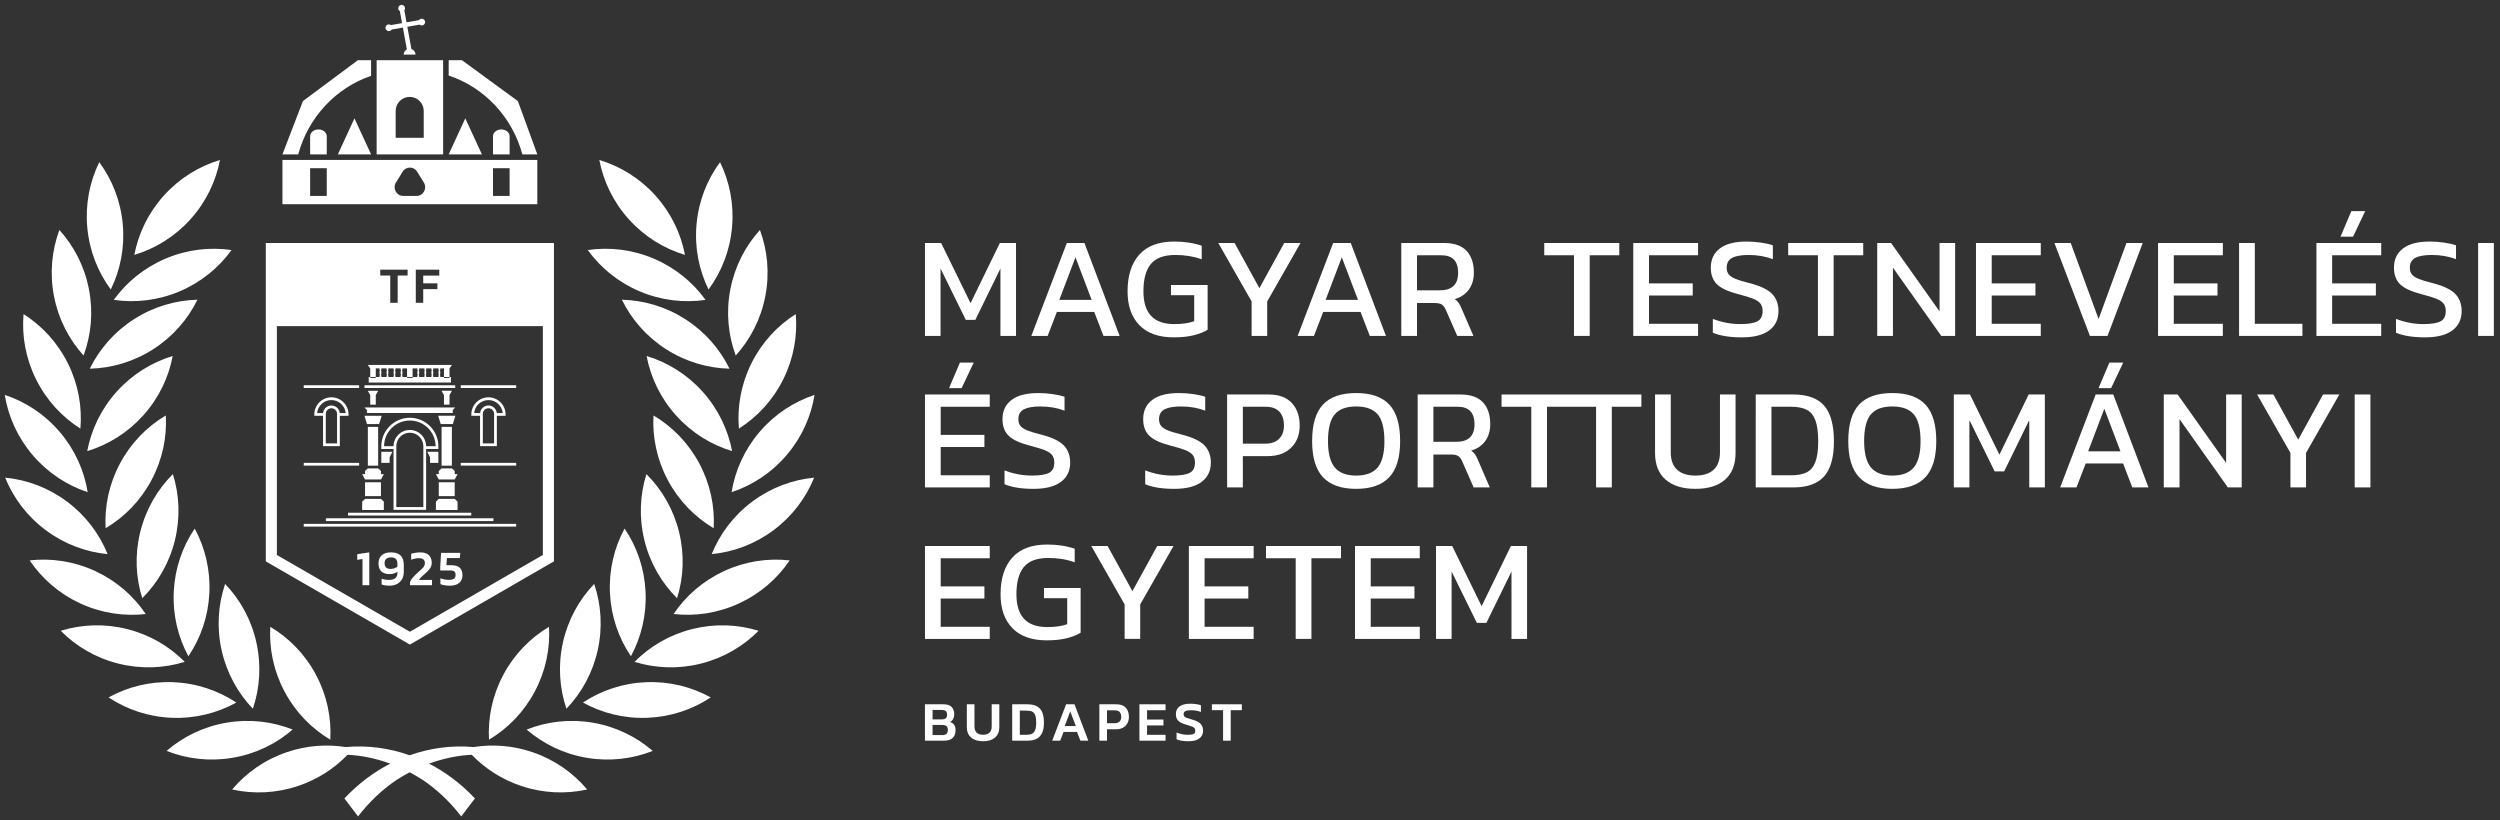 <?xml version="1.0" encoding="UTF-8" standalone="no"?>
<svg
   xmlns:dc="http://purl.org/dc/elements/1.1/"
   xmlns:cc="http://creativecommons.org/ns#"
   xmlns:rdf="http://www.w3.org/1999/02/22-rdf-syntax-ns#"
   xmlns:svg="http://www.w3.org/2000/svg"
   xmlns="http://www.w3.org/2000/svg"
   viewBox="0 0 597.333 196"
   height="196"
   width="597.333"
   xml:space="preserve"
   id="svg2"
   version="1.1"><rect x="0" y="0" width="597.333" height="196" fill="#333333" stroke="none"/><defs
     id="defs6" /><g
     transform="matrix(1.333,0,0,-1.333,0,196)"
     id="g10"><g
       transform="scale(0.1)"
       id="g12"><path
         id="path14"
         style="fill:#ffffff;fill-opacity:1;fill-rule:nonzero;stroke:none"
         d="m 555.898,1226.15 v -32.5 h 29.793 v 32.5 c 0,6.74 -6.671,12.19 -14.894,12.19 -8.227,0 -14.899,-5.45 -14.899,-12.19 z m 327.77,0 v -32.5 h 29.789 v 32.5 c 0,6.74 -6.668,12.19 -14.894,12.19 -8.227,0 -14.895,-5.45 -14.895,-12.19 z m -218.52,-32.5 -29.793,64.56 -29.8,-64.56 z m 198.649,0 -29.793,64.56 -29.797,-64.56 z m -166.84,220.92 c 2.152,0 4.027,1.13 5.102,2.82 l 20.054,3.55 7.18,-39.13 c -3.391,-1.77 -5.734,-5.29 -5.734,-9.37 h 21.261 c 0,4.73 -3.117,8.69 -7.394,10.07 l -7.313,39.84 21.91,3.88 c 1.055,-0.91 2.415,-1.47 3.918,-1.47 3.34,0 6.047,2.7 6.047,6.05 0,3.33 -2.707,6.05 -6.047,6.05 -2.039,0 -3.828,-1.02 -4.925,-2.56 l -22.364,-3.95 -3.968,21.62 c 0.765,1.02 1.246,2.27 1.246,3.66 0,3.33 -2.707,6.04 -6.051,6.04 -3.34,0 -6.051,-2.71 -6.051,-6.04 0,-2.17 1.149,-4.06 2.86,-5.13 l 3.96,-21.57 -20.019,-3.54 c -1.02,0.79 -2.285,1.28 -3.672,1.28 -3.344,0 -6.051,-2.71 -6.051,-6.05 0,-3.35 2.707,-6.05 6.051,-6.05 z m 239.324,-220.92 h 26.844 l -34.898,95.56 -100.266,73.29 h -23.758 v -27.49 c 64.09,-21.29 114.078,-74.52 132.078,-141.36 z m -271.133,140.8 v 28.05 H 641.516 L 543,1289.21 506.234,1193.65 h 28.332 c 17.868,66.28 67.215,119.16 130.582,140.8 z m 9.938,-140.81 H 794.277 V 1362.5 H 675.086 Z m 84.426,29.71 h -50.305 v 48.21 c 0,13.89 11.258,25.15 25.152,25.15 13.891,0 25.153,-11.26 25.153,-25.15 z M 506.285,1104.3 h 456.844 v 79.45 H 506.285 Z m 79.406,14.9 h -29.796 v 49.66 h 29.796 z m 161.071,0 h -24.114 c -12.046,0 -19.375,13.52 -12.964,23.93 l 12.058,19.56 c 6,9.74 19.922,9.74 25.926,0 l 12.059,-19.56 c 6.414,-10.41 -0.918,-23.93 -12.965,-23.93 z m 166.699,0 h -29.793 v 49.66 h 29.793 v -49.66" /><path
         id="path16"
         style="fill:#ffffff;fill-opacity:1;fill-rule:nonzero;stroke:none"
         d="m 524.59,162.691 c -36.344,14.391 -76.957,19.348 -118.317,12.34 -41.355,-7.011 -78.074,-25.066 -107.648,-50.625 36.348,-14.386 76.961,-19.347 118.316,-12.336 41.36,7.004 78.075,25.063 107.649,50.621 z m -100.977,48.391 c -32.59,21.586 -71.308,34.82 -113.218,36.508 -41.911,1.68 -81.571,-8.402 -115.782,-27.305 32.586,-21.586 71.309,-34.824 113.219,-36.504 41.91,-1.683 81.566,8.399 115.781,27.301 z m -92.445,72.93 c -27.504,27.777 -62.707,48.625 -103.398,58.824 -40.688,10.191 -81.563,8.406 -118.911,-3.121 27.496,-27.781 62.707,-48.633 103.395,-58.824 40.684,-10.196 81.559,-8.411 118.914,3.121 z m -69.953,85.758 c -21.856,32.414 -52.559,59.453 -90.637,77.039 -38.082,17.597 -78.574,23.449 -117.414,19.074 21.848,-32.41 52.555,-59.449 90.633,-77.039 38.078,-17.594 78.57,-23.446 117.418,-19.074 z M 81.957,520.09 c 33.617,-25.094 72.02,-39.199 110.93,-42.965 -14.672,36.23 -39.114,69.043 -72.731,94.141 C 86.551,596.355 48.141,610.465 9.23,614.227 23.902,577.992 48.352,545.18 81.957,520.09 Z m 75.242,68.062 c -6.273,38.582 -22.836,75.996 -50.054,107.911 C 79.938,727.984 45.609,750.258 8.508,762.547 14.773,723.973 31.34,686.555 58.555,654.637 85.769,622.719 120.094,600.445 157.199,588.152 Z m -13.082,113.965 c 3.281,38.949 -3.707,79.27 -22.359,116.84 -18.653,37.566 -46.539,67.508 -79.555,88.441 -3.281,-38.953 3.707,-79.269 22.359,-116.839 18.652,-37.571 46.539,-67.508 79.555,-88.442 z m 5.672,130.988 c 13.57,36.657 17.609,77.375 9.672,118.559 -7.93,41.191 -26.809,77.496 -53.027,106.486 -13.571,-36.66 -17.61,-77.38 -9.676,-118.56 7.937,-41.188 26.816,-77.492 53.031,-106.485 z m 48.774,118.321 c 17.171,35.121 25.261,75.224 21.48,117.004 -3.777,41.77 -18.934,79.78 -42.121,111.25 -17.168,-35.12 -25.254,-75.23 -21.477,-117 3.774,-41.78 18.93,-79.782 42.118,-111.254 z M 341.23,1077.16 c 28.102,31.14 45.704,68.07 53.059,106.47 -37.437,-11.25 -72.371,-32.55 -100.469,-63.69 -28.097,-31.14 -45.703,-68.08 -53.058,-106.47 37.437,11.25 72.371,32.55 100.468,63.69 z M 353.887,933.152 C 314.813,932.172 275.496,920.84 240.184,898.207 204.863,875.574 178.141,844.59 160.926,809.5 c 39.078,0.98 78.394,12.309 113.711,34.941 35.312,22.629 62.035,53.614 79.25,88.711 z m -31.992,14.953 c 38.628,16.352 70.203,42.379 93.085,74.065 -38.683,5.63 -79.343,1.1 -117.968,-15.26 -38.633,-16.347 -70.199,-42.375 -93.086,-74.062 38.676,-5.629 79.344,-1.09 117.969,15.257 z m -65.2,-222.425 c 28.039,31.191 45.578,68.164 52.852,106.566 -37.414,-11.312 -72.309,-32.683 -100.344,-63.879 -28.039,-31.199 -45.578,-68.16 -52.859,-106.574 37.414,11.32 72.316,32.691 100.351,63.887 z m 14.746,-116.082 c 19.747,37 27.93,77.097 25.793,116.125 -33.617,-19.95 -62.379,-49.055 -82.129,-86.055 -19.753,-37.004 -27.929,-77.094 -25.796,-116.125 33.621,19.949 62.375,49.051 82.132,86.055 z m 41.985,-107.93 c 10.051,40.719 8.133,81.59 -3.528,118.902 -27.683,-27.593 -48.414,-62.879 -58.468,-103.59 -10.059,-40.726 -8.133,-81.597 3.527,-118.91 27.684,27.598 48.406,62.875 58.469,103.598 z m 61.82,-94.727 c 2.074,41.891 -7.641,81.637 -26.226,116.024 -21.887,-32.383 -35.481,-70.977 -37.551,-112.867 -2.078,-41.891 7.636,-81.641 26.219,-116.035 21.89,32.39 35.48,70.98 37.558,112.878 z M 397.219,304.93 c 9.101,-40.942 29.008,-76.692 56.043,-104.926 12.515,37.035 15.394,77.844 6.289,118.793 -9.102,40.937 -29.008,76.691 -56.043,104.926 -12.524,-37.032 -15.399,-77.848 -6.289,-118.793 z M 592.063,144.52 c 2.187,39.027 -5.915,79.128 -25.61,116.168 -19.691,37.035 -48.406,66.187 -81.988,86.187 -2.195,-39.027 5.91,-79.133 25.605,-116.168 19.692,-37.031 48.407,-66.184 81.993,-86.187 z m 362.074,-22.266 c -35.067,11.875 -71.032,14.449 -105.235,9.066 -38.523,3.426 -77.523,-1.59 -114.617,-14.742 -37.101,13.152 -76.101,18.168 -114.625,14.742 -34.203,5.383 -70.164,2.809 -105.234,-9.066 -39.727,-13.449 -73.129,-37.082 -98.293,-66.992 38.16,-8.469 79.047,-6.941 118.769,6.512 34.582,11.707 64.36,31.129 88.094,55.696 25.805,-1.215 51.598,-6.731 76.492,-15.903 C 669.773,86.305 641.918,65.465 617.301,39.199 L 641.793,7.043 c 20.145,25.984 43.617,48.387 69.352,65.551 7.546,4.859 15.269,9.336 23.14,13.473 7.863,-4.137 15.594,-8.613 23.141,-13.473 25.722,-17.164 49.199,-39.566 69.351,-65.551 l 24.485,32.156 c -24.614,26.266 -52.473,47.105 -82.188,62.367 24.899,9.172 50.684,14.688 76.492,15.903 23.731,-24.567 53.512,-43.989 88.094,-55.696 39.723,-13.453 80.62,-14.98 118.77,-6.512 -25.16,29.91 -58.567,53.543 -98.293,66.992 z m -10.16,40.437 c 29.574,-25.558 66.293,-43.617 107.653,-50.621 41.35,-7.011 81.96,-2.05 118.31,12.336 -29.57,25.559 -66.29,43.614 -107.65,50.625 -41.36,7.008 -81.97,2.051 -118.313,-12.34 z m 214.193,84.895 c -41.91,-1.688 -80.63,-14.914 -113.22,-36.508 34.22,-18.894 73.87,-28.976 115.78,-27.297 41.91,1.688 80.64,14.914 113.22,36.508 -34.21,18.902 -73.87,28.984 -115.78,27.297 z m 82.62,95.246 c -40.68,-10.191 -75.89,-31.043 -103.4,-58.824 37.36,-11.524 78.24,-13.313 118.93,-3.113 40.68,10.191 75.89,31.043 103.39,58.816 -37.35,11.531 -78.23,13.316 -118.92,3.121 z m 57.2,103.981 c -38.08,-17.594 -68.79,-44.629 -90.64,-77.043 38.85,-4.375 79.34,1.484 117.42,19.07 38.08,17.594 68.78,44.637 90.64,77.043 -38.85,4.375 -79.35,-1.485 -117.42,-19.07 z m -22.31,30.312 c 38.91,3.766 77.32,17.875 110.92,42.965 33.62,25.09 58.06,57.906 72.73,94.137 -38.91,-3.762 -77.31,-17.875 -110.92,-42.965 -33.62,-25.09 -58.06,-57.899 -72.73,-94.137 z m 134.33,177.512 c 27.21,31.918 43.78,69.332 50.05,107.914 -37.11,-12.293 -71.43,-34.571 -98.64,-66.485 -27.22,-31.914 -43.78,-69.328 -50.06,-107.91 37.11,12.289 71.43,34.563 98.65,66.481 z m -85.56,47.48 c 33.01,20.934 60.9,50.871 79.55,88.442 18.66,37.57 25.64,77.886 22.36,116.839 -33.01,-20.933 -60.9,-50.875 -79.55,-88.441 -18.65,-37.57 -25.65,-77.891 -22.36,-116.84 z m -5.67,130.988 c 26.21,28.993 45.09,65.297 53.03,106.485 7.93,41.18 3.89,81.9 -9.68,118.56 -26.22,-28.99 -45.09,-65.295 -53.03,-106.486 -7.94,-41.184 -3.9,-81.902 9.68,-118.559 z m -6.66,229.575 c 3.77,41.77 -4.31,81.88 -21.48,117 -23.19,-31.47 -38.34,-69.48 -42.12,-111.25 -3.77,-41.78 4.31,-81.879 21.48,-117 23.19,31.468 38.34,69.47 42.12,111.25 z m -84.32,-49.21 c -7.35,38.39 -24.96,75.32 -53.05,106.47 -28.1,31.14 -63.04,52.44 -100.47,63.69 7.35,-38.39 24.95,-75.33 53.05,-106.47 28.1,-31.14 63.03,-52.45 100.47,-63.69 z m -33.87,-169.029 c 35.32,-22.628 74.63,-33.968 113.71,-34.945 -17.21,35.094 -43.94,66.082 -79.25,88.711 -35.32,22.629 -74.63,33.969 -113.71,34.945 17.21,-35.097 43.94,-66.078 79.25,-88.711 z m -47.26,103.664 c 38.63,-16.347 79.29,-20.886 117.97,-15.257 -22.89,31.687 -54.45,57.715 -93.09,74.062 -38.62,16.36 -79.28,20.89 -117.97,15.26 22.89,-31.686 54.46,-57.713 93.09,-74.065 z m 112.69,-179.742 c -28.04,31.196 -62.93,52.567 -100.35,63.879 7.28,-38.402 24.82,-75.371 52.86,-106.566 28.04,-31.196 62.93,-52.559 100.35,-63.879 -7.28,38.402 -24.82,75.375 -52.86,106.566 z m 19.89,-244.82 c 2.14,39.035 -6.04,79.125 -25.79,116.121 -19.75,37.008 -48.51,66.109 -82.13,86.063 -2.13,-39.036 6.05,-79.129 25.8,-116.129 19.75,-37.004 48.51,-66.102 82.12,-86.055 z m -62.12,-6.566 c -10.05,40.718 -30.78,75.996 -58.47,103.589 -11.65,-37.308 -13.57,-78.183 -3.52,-118.902 10.06,-40.719 30.79,-75.996 58.47,-103.59 11.66,37.313 13.59,78.184 3.52,118.903 z M 1093.32,406.941 c 2.08,-41.898 15.67,-80.488 37.56,-112.878 18.58,34.394 28.3,74.144 26.22,116.035 -2.08,41.89 -15.67,80.484 -37.56,112.867 -18.58,-34.387 -28.3,-74.133 -26.22,-116.024 z M 1071.35,304.93 c 9.1,40.945 6.23,81.761 -6.29,118.793 -27.04,-28.235 -46.94,-63.989 -56.04,-104.926 -9.114,-40.949 -6.23,-81.758 6.28,-118.793 27.04,28.234 46.94,63.984 56.05,104.926 z M 958.496,230.707 c 19.688,37.035 27.801,77.141 25.606,116.168 -33.582,-20 -62.301,-49.152 -81.989,-86.187 -19.695,-37.04 -27.804,-77.141 -25.605,-116.168 33.582,20.003 62.293,49.156 81.988,86.187" /><path
         id="path18"
         style="fill:#ffffff;fill-opacity:1;fill-rule:nonzero;stroke:none"
         d="m 719.559,730.125 h 91.964 v 5.137 l 4.411,4.765 h -66.289 -30.086 -66.286 l 4.407,-4.765 v -5.137 z m 29.882,49.633 h -96.168 v -4.863 h 162.661 v 4.863 z m -146.308,0 h -58.727 v -4.863 h 99.328 v 4.863 z m 0,-139.055 h -58.727 v -4.859 h 99.328 v 4.859 z M 754.43,551.293 H 623.867 v -4.973 h 220.832 v 4.973 z m 7.246,-9.938 H 584.137 v -4.964 H 884.43 v 4.964 z m 7.863,-9.933 H 544.402 v -4.965 h 380.789 v 4.965 z m 38.77,263.234 v -9.937 H 660.902 v 9.937 z m -87.106,15.356 h 84.527 l 4.387,6.238 H 659.09 l 4.531,-6.238 z m 8.43,-17.02 h 9.937 v 18.047 h -9.937 z m -66.012,0 h 9.934 v 18.047 h -9.934 z m 132.18,0 h 9.933 v 18.047 h -9.933 z m -112.946,-182.086 5.157,9.653 h -5.157 v 5.707 l -5.031,4.504 h -18.476 l -5.032,-4.504 v -5.707 h -5.156 l 5.156,-9.653 z m -5.031,94.36 h -18.476 v -69.528 h 18.476 z m 1.676,4.964 4.617,14.899 h -30.902 l 4.625,-14.899 z m -5.934,34.762 v 17.172 l 4.301,7.77 H 659.23 l 4.391,-7.77 v -17.172 z m -19.25,-163.883 h 28.539 v 24.832 h -28.539 z m 33.696,-9.91 -5.157,4.942 h -28.539 l -5.156,-4.942 v -14.926 h 38.852 z m 127.019,39.707 5.16,9.653 h -5.16 v 5.707 l -5.027,4.504 h -18.477 l -5.031,-4.504 v -5.707 h -5.164 l 5.164,-9.653 z m -5.027,94.36 h -18.477 v -69.528 h 18.477 z m 1.672,4.964 4.617,14.899 h -30.902 l 4.621,-14.899 z m -5.93,34.762 v 17.172 l 4.297,7.77 h -18.641 l 4.395,-7.77 V 744.992 Z M 786.492,581.109 h 28.535 v 24.832 h -28.535 z m 33.699,-9.91 -5.16,4.942 h -28.535 l -5.164,-4.942 v -14.926 h 38.859 z m -136.73,69.504 h 14.898 v 9.934 l 4.965,9.929 h -19.863 z m 102.289,0 h -14.898 v 9.934 l -4.961,9.929 h 19.859 z m 3.496,153.953 v 0.614 h -0.387 c 0.305,0.289 0.493,0.675 0.493,1.113 0,0.383 -0.149,0.734 -0.395,1.015 v 0 c -0.723,0.911 -0.477,1.512 0.133,2.415 h -0.008 c 0.168,0.25 0.27,0.539 0.27,0.859 0,0.43 -0.188,0.82 -0.493,1.117 h 0.387 v 0.977 h -0.387 c 0.305,0.293 0.493,0.683 0.493,1.117 0,0.387 -0.149,0.738 -0.395,1.019 v 0 c -0.723,0.914 -0.477,1.504 0.133,2.414 h -0.008 c 0.168,0.25 0.27,0.539 0.27,0.856 0,0.433 -0.188,0.824 -0.493,1.117 h 0.387 v 0.715 h -3.391 v -0.715 h 0.383 c -0.308,-0.293 -0.496,-0.684 -0.496,-1.117 0,-0.34 0.113,-0.652 0.317,-0.91 0.55,-0.86 0.746,-1.485 0.086,-2.352 -0.25,-0.277 -0.403,-0.64 -0.403,-1.027 0,-0.434 0.188,-0.824 0.496,-1.117 h -0.383 v -0.977 h 0.383 c -0.308,-0.297 -0.496,-0.687 -0.496,-1.117 0,-0.34 0.113,-0.656 0.317,-0.914 0.55,-0.86 0.746,-1.481 0.086,-2.356 -0.25,-0.273 -0.403,-0.636 -0.403,-1.019 0,-0.438 0.188,-0.824 0.496,-1.113 h -0.383 v -0.614 h -9.218 v 0.614 h -0.379 c 0.305,0.289 0.492,0.675 0.492,1.113 0,0.383 -0.148,0.734 -0.391,1.015 v 0 c -0.722,0.911 -0.476,1.512 0.129,2.415 h -0.011 c 0.171,0.25 0.273,0.539 0.273,0.859 0,0.43 -0.187,0.82 -0.492,1.117 h 0.379 v 0.977 h -0.379 c 0.305,0.293 0.492,0.683 0.492,1.117 0,0.387 -0.148,0.738 -0.391,1.019 v 0 c -0.722,0.914 -0.476,1.504 0.129,2.414 h -0.011 c 0.171,0.25 0.273,0.539 0.273,0.856 0,0.433 -0.187,0.824 -0.492,1.117 h 0.379 v 0.715 h -3.391 v -0.715 h 0.391 c -0.305,-0.293 -0.492,-0.684 -0.492,-1.117 0,-0.34 0.113,-0.652 0.304,-0.91 0.559,-0.86 0.762,-1.485 0.098,-2.352 -0.254,-0.277 -0.402,-0.64 -0.402,-1.027 0,-0.434 0.187,-0.824 0.492,-1.117 h -0.391 v -0.977 h 0.391 c -0.305,-0.297 -0.492,-0.687 -0.492,-1.117 0,-0.34 0.113,-0.656 0.304,-0.914 0.559,-0.86 0.762,-1.481 0.098,-2.356 -0.254,-0.273 -0.402,-0.636 -0.402,-1.019 0,-0.438 0.187,-0.824 0.492,-1.113 h -0.391 v -0.614 h -9.207 v 0.614 h -0.383 c 0.305,0.289 0.489,0.675 0.489,1.113 0,0.383 -0.149,0.734 -0.395,1.015 v 0 c -0.719,0.911 -0.473,1.512 0.133,2.415 h -0.004 c 0.164,0.25 0.266,0.539 0.266,0.859 0,0.43 -0.184,0.82 -0.489,1.117 h 0.383 v 0.977 h -0.383 c 0.305,0.293 0.489,0.683 0.489,1.117 0,0.387 -0.149,0.738 -0.395,1.019 v 0 c -0.719,0.914 -0.473,1.504 0.133,2.414 h -0.004 c 0.164,0.25 0.266,0.539 0.266,0.856 0,0.433 -0.184,0.824 -0.489,1.117 h 0.383 v 0.715 h -3.391 v -0.715 h 0.383 c -0.297,-0.293 -0.492,-0.684 -0.492,-1.117 0,-0.34 0.113,-0.652 0.313,-0.91 0.554,-0.86 0.75,-1.485 0.089,-2.352 -0.25,-0.277 -0.402,-0.64 -0.402,-1.027 0,-0.434 0.195,-0.824 0.492,-1.117 h -0.383 v -0.977 h 0.383 c -0.297,-0.297 -0.492,-0.687 -0.492,-1.117 0,-0.34 0.113,-0.656 0.313,-0.914 0.554,-0.86 0.75,-1.481 0.089,-2.356 -0.25,-0.273 -0.402,-0.636 -0.402,-1.019 0,-0.438 0.195,-0.824 0.492,-1.113 h -0.383 v -0.614 h -9.214 v 0.614 h -0.383 c 0.304,0.289 0.492,0.675 0.492,1.113 0,0.383 -0.145,0.734 -0.391,1.015 v 0 c -0.718,0.911 -0.48,1.512 0.129,2.415 h -0.011 c 0.175,0.25 0.273,0.539 0.273,0.859 0,0.43 -0.188,0.82 -0.492,1.117 h 0.383 v 0.977 h -0.383 c 0.304,0.293 0.492,0.683 0.492,1.117 0,0.387 -0.145,0.738 -0.391,1.019 v 0 c -0.718,0.914 -0.48,1.504 0.129,2.414 h -0.011 c 0.175,0.25 0.273,0.539 0.273,0.856 0,0.433 -0.188,0.824 -0.492,1.117 h 0.383 v 0.715 h -3.391 v -0.715 h 0.387 c -0.301,-0.293 -0.489,-0.684 -0.489,-1.117 0,-0.34 0.106,-0.652 0.305,-0.91 0.559,-0.86 0.75,-1.485 0.098,-2.352 -0.254,-0.277 -0.403,-0.64 -0.403,-1.027 0,-0.434 0.188,-0.824 0.489,-1.117 h -0.387 v -0.977 h 0.387 c -0.301,-0.297 -0.489,-0.687 -0.489,-1.117 0,-0.34 0.106,-0.656 0.305,-0.914 0.559,-0.86 0.75,-1.481 0.098,-2.356 -0.254,-0.273 -0.403,-0.636 -0.403,-1.019 0,-0.438 0.188,-0.824 0.489,-1.113 h -0.387 v -0.614 h -26.598 v 0.614 h -0.382 c 0.296,0.289 0.492,0.675 0.492,1.113 0,0.383 -0.153,0.746 -0.403,1.019 -0.66,0.875 -0.464,1.496 0.09,2.356 0.199,0.258 0.313,0.574 0.313,0.914 0,0.43 -0.196,0.82 -0.492,1.117 h 0.382 v 0.977 h -0.382 c 0.296,0.293 0.492,0.683 0.492,1.117 0,0.387 -0.153,0.75 -0.403,1.027 -0.66,0.867 -0.464,1.492 0.09,2.352 0.199,0.258 0.313,0.57 0.313,0.91 0,0.433 -0.196,0.824 -0.492,1.117 h 0.382 v 0.715 h -3.394 v -0.715 h 0.387 c -0.305,-0.293 -0.493,-0.684 -0.493,-1.117 0,-0.317 0.094,-0.606 0.27,-0.856 h -0.004 c 0.605,-0.91 0.852,-1.5 0.125,-2.414 h 0.004 c -0.246,-0.281 -0.395,-0.632 -0.395,-1.019 0,-0.434 0.188,-0.824 0.493,-1.117 h -0.387 v -0.977 h 0.387 c -0.305,-0.297 -0.493,-0.687 -0.493,-1.117 0,-0.32 0.094,-0.609 0.27,-0.859 h -0.004 c 0.605,-0.903 0.852,-1.504 0.125,-2.415 h 0.004 c -0.246,-0.281 -0.395,-0.632 -0.395,-1.015 0,-0.438 0.188,-0.824 0.493,-1.113 h -0.387 v -0.614 h -9.211 v 0.614 h -0.387 c 0.309,0.289 0.496,0.675 0.496,1.113 0,0.383 -0.148,0.746 -0.406,1.019 -0.66,0.875 -0.457,1.496 0.098,2.356 0.191,0.258 0.308,0.574 0.308,0.914 0,0.43 -0.187,0.82 -0.496,1.117 h 0.387 v 0.977 h -0.387 c 0.309,0.293 0.496,0.683 0.496,1.117 0,0.387 -0.148,0.75 -0.406,1.027 -0.66,0.867 -0.457,1.492 0.098,2.352 0.191,0.258 0.308,0.57 0.308,0.91 0,0.433 -0.187,0.824 -0.496,1.117 h 0.387 v 0.715 h -3.391 v -0.715 h 0.387 c -0.309,-0.293 -0.496,-0.684 -0.496,-1.117 0,-0.317 0.101,-0.606 0.277,-0.856 h -0.012 c 0.606,-0.91 0.852,-1.5 0.129,-2.414 v 0 c -0.242,-0.281 -0.394,-0.632 -0.394,-1.019 0,-0.434 0.187,-0.824 0.496,-1.117 h -0.387 v -0.977 h 0.387 c -0.309,-0.297 -0.496,-0.687 -0.496,-1.117 0,-0.32 0.101,-0.609 0.277,-0.859 h -0.012 c 0.606,-0.903 0.852,-1.504 0.129,-2.415 v 0 c -0.242,-0.281 -0.394,-0.632 -0.394,-1.015 0,-0.438 0.187,-0.824 0.496,-1.113 h -0.387 v -0.614 h -9.211 v 0.614 h -0.383 c 0.301,0.289 0.497,0.675 0.497,1.113 0,0.383 -0.153,0.746 -0.403,1.019 -0.664,0.875 -0.465,1.496 0.086,2.356 0.199,0.258 0.317,0.574 0.317,0.914 0,0.43 -0.196,0.82 -0.497,1.117 h 0.383 v 0.977 h -0.383 c 0.301,0.293 0.497,0.683 0.497,1.117 0,0.387 -0.153,0.75 -0.403,1.027 -0.664,0.867 -0.465,1.492 0.086,2.352 0.199,0.258 0.317,0.57 0.317,0.91 0,0.433 -0.196,0.824 -0.497,1.117 h 0.383 v 0.715 h -3.39 v -0.715 h 0.386 c -0.304,-0.293 -0.492,-0.684 -0.492,-1.117 0,-0.317 0.098,-0.606 0.27,-0.856 h -0.008 c 0.609,-0.91 0.855,-1.5 0.129,-2.414 h 0.004 c -0.246,-0.281 -0.395,-0.632 -0.395,-1.019 0,-0.434 0.188,-0.824 0.492,-1.117 h -0.386 v -0.977 h 0.386 c -0.304,-0.297 -0.492,-0.687 -0.492,-1.117 0,-0.32 0.098,-0.609 0.27,-0.859 h -0.008 c 0.609,-0.903 0.855,-1.504 0.129,-2.415 h 0.004 c -0.246,-0.281 -0.395,-0.632 -0.395,-1.015 0,-0.438 0.188,-0.824 0.492,-1.113 h -0.386 v -0.614 h -9.211 v 0.614 h -0.387 c 0.309,0.289 0.496,0.675 0.496,1.113 0,0.383 -0.152,0.746 -0.402,1.019 -0.664,0.875 -0.465,1.496 0.094,2.356 0.195,0.258 0.308,0.574 0.308,0.914 0,0.43 -0.187,0.82 -0.496,1.117 h 0.387 v 0.977 h -0.387 c 0.309,0.293 0.496,0.683 0.496,1.117 0,0.387 -0.152,0.75 -0.402,1.027 -0.664,0.867 -0.465,1.492 0.094,2.352 0.195,0.258 0.308,0.57 0.308,0.91 0,0.433 -0.187,0.824 -0.496,1.117 h 0.387 v 0.715 h -3.395 v -0.715 h 0.391 c -0.309,-0.293 -0.496,-0.684 -0.496,-1.117 0,-0.317 0.101,-0.606 0.277,-0.856 h -0.016 c 0.61,-0.91 0.856,-1.5 0.133,-2.414 v 0 c -0.246,-0.281 -0.394,-0.632 -0.394,-1.019 0,-0.434 0.187,-0.824 0.496,-1.117 h -0.391 v -0.977 h 0.391 c -0.309,-0.297 -0.496,-0.687 -0.496,-1.117 0,-0.32 0.101,-0.609 0.277,-0.859 h -0.016 c 0.61,-0.903 0.856,-1.504 0.133,-2.415 v 0 c -0.246,-0.281 -0.394,-0.632 -0.394,-1.015 0,-0.438 0.187,-0.824 0.496,-1.113 h -0.391 v -0.614 z m -3.492,-129.105 h -24.441 v 4.961 h 19.484 c -0.059,25.414 -20.754,46.062 -46.18,46.062 -25.426,0 -46.117,-20.648 -46.176,-46.062 h 19.454 v -4.961 h -24.411 v 4.844 c 0,28.199 22.942,51.136 51.133,51.136 28.196,0 51.137,-22.937 51.137,-51.136 z M 763.789,556.496 h -58.375 v 114.02 c 0,16.089 13.102,29.191 29.188,29.191 16.089,0 29.187,-13.102 29.187,-29.191 z m -53.414,4.957 h 48.457 v 109.063 c 0,13.363 -10.867,24.222 -24.23,24.222 -13.36,0 -24.227,-10.859 -24.227,-24.222 z m -85.621,163.594 h -17.613 v 4.961 h 12.535 c -1.25,13.023 -12.262,23.246 -25.61,23.246 -13.339,0 -24.351,-10.223 -25.601,-23.246 h 12.527 v -4.961 h -17.605 v 2.48 c 0,16.922 13.765,30.688 30.679,30.688 16.922,0 30.688,-13.766 30.688,-30.688 z m -15.641,-54.375 h -30.086 v 57.848 c 0,8.296 6.75,15.043 15.043,15.043 8.289,0 15.043,-6.747 15.043,-15.043 z m -25.129,4.957 h 20.172 v 52.891 c 0,5.562 -4.527,10.082 -10.086,10.082 -5.562,0 -10.086,-4.52 -10.086,-10.082 z M 884.59,779.758 h -58.723 v -4.863 h 99.324 v 4.863 z m 0,-139.055 h -58.723 v -4.859 h 99.324 v 4.859 z m 21.621,84.344 h -17.613 v 4.961 h 12.535 c -1.25,13.023 -12.258,23.246 -25.602,23.246 -13.355,0 -24.363,-10.223 -25.613,-23.246 h 12.535 v -4.961 H 844.84 v 2.48 c 0,16.922 13.769,30.688 30.691,30.688 16.918,0 30.68,-13.766 30.68,-30.688 z m -15.637,-54.375 h -30.086 v 57.848 c 0,8.296 6.75,15.043 15.043,15.043 8.293,0 15.043,-6.747 15.043,-15.043 z m -25.129,4.957 h 20.172 v 52.891 c 0,5.562 -4.527,10.082 -10.086,10.082 -5.558,0 -10.086,-4.52 -10.086,-10.082 z M 649.777,468.391 640.34,466.859 v 10.164 l 21.57,3.235 v -58.789 h -12.133 z m 40.719,-47.282 c -2.215,0.36 -4.375,0.903 -6.473,1.614 v 10.433 c 3.774,-1.5 8.235,-2.25 13.391,-2.25 4.859,0 8.555,1.051 11.098,3.145 2.554,2.101 3.824,4.976 3.824,8.633 v 2.785 c -1.852,-1.313 -4.059,-2.336 -6.606,-3.059 -2.546,-0.719 -4.957,-1.078 -7.234,-1.078 -6.777,0 -11.812,1.652 -15.105,4.945 -3.297,3.297 -4.946,8.063 -4.946,14.293 0,6.059 1.875,10.848 5.621,14.383 3.747,3.535 9.391,5.305 16.946,5.305 7.613,0 13.308,-1.871 17.082,-5.621 3.769,-3.742 5.66,-9.449 5.66,-17.121 v -12.411 c 0,-4.789 -1.035,-9.042 -3.102,-12.761 -2.066,-3.711 -5.039,-6.606 -8.894,-8.668 -3.867,-2.074 -8.379,-3.106 -13.531,-3.106 -2.938,0 -5.516,0.18 -7.731,0.539 z m 16.184,30.567 c 2.031,0.715 3.918,1.644 5.656,2.785 v 5.48 c 0,7.551 -3.801,11.329 -11.414,11.329 -3.774,0 -6.649,-0.918 -8.633,-2.739 -1.973,-1.832 -2.957,-4.336 -2.957,-7.511 0,-3.473 0.863,-6.086 2.606,-7.821 1.734,-1.738 4.667,-2.605 8.804,-2.605 1.914,0 3.895,0.359 5.938,1.082 z m 28.222,-24.363 c 1.438,3.113 3.328,5.976 5.661,8.582 2.339,2.613 5.449,5.648 9.343,9.125 l 2.344,2.07 c 2.813,2.574 4.813,4.476 5.977,5.707 1.171,1.226 2.007,2.488 2.519,3.769 0.508,1.289 0.762,2.93 0.762,4.907 0,2.754 -0.895,4.836 -2.695,6.242 -1.797,1.41 -4.438,2.113 -7.915,2.113 -4.617,0 -9.257,-0.926 -13.929,-2.785 v 10.695 c 2.219,0.782 4.836,1.399 7.863,1.844 3.023,0.449 5.945,0.676 8.766,0.676 6.593,0 11.605,-1.633 15.054,-4.903 3.45,-3.265 5.172,-7.804 5.172,-13.613 0,-3.66 -0.871,-6.863 -2.605,-9.621 -1.742,-2.758 -4.375,-5.66 -7.91,-8.719 l -1.446,-1.261 c -2.691,-2.332 -4.925,-4.356 -6.687,-6.067 -1.774,-1.703 -3.254,-3.457 -4.457,-5.258 h 23.644 v -9.343 h -39.461 z m 62.293,-6.024 c -3.175,0.481 -5.785,1.172 -7.82,2.07 v 10.512 c 2.035,-0.894 4.465,-1.605 7.281,-2.105 2.821,-0.512 5.426,-0.774 7.821,-0.774 4.195,0 7.269,0.68 9.214,2.024 1.95,1.355 2.914,3.586 2.914,6.699 0,2.937 -0.71,5.039 -2.152,6.289 -1.433,1.262 -4.078,1.894 -7.906,1.894 h -17.438 v 6.829 l 1.528,24.632 h 34.422 l -0.895,-9.347 h -23.191 l -0.805,-12.766 h 8.715 c 6.89,0 11.949,-1.496 15.195,-4.496 3.235,-2.996 4.856,-7.492 4.856,-13.484 0,-5.809 -1.942,-10.379 -5.801,-13.711 -3.867,-3.325 -9.52,-4.985 -16.945,-4.985 -2.821,0 -5.813,0.239 -8.993,0.719 z M 476.434,1034.77 V 464.141 L 734.68,314.992 992.918,464.152 v 570.618 z m 268.863,-47.782 h 42.078 v -10.582 h -28.777 v -13.859 h 25.429 v -10.496 h -25.429 v -24.434 h -13.301 z m -63.723,0 h 49.055 V 976.5 H 712.797 V 927.617 H 699.5 V 976.5 H 681.574 Z M 973.059,475.625 734.68,338 496.297,475.625 V 885.781 H 973.059 V 475.625" /><path
         id="path20"
         style="fill:#ffffff;fill-opacity:1;fill-rule:nonzero;stroke:none"
         d="m 1821.14,868.262 v 166.548 h -28.96 l -52.5,-107.845 -52.76,107.845 h -28.96 V 868.262 h 27.93 v 120.777 l 45.25,-92.074 h 17.07 l 45,92.074 V 868.262 h 27.93" /><path
         id="path22"
         style="fill:#ffffff;fill-opacity:1;fill-rule:nonzero;stroke:none"
         d="m 1894.38,911.191 h 66.98 l 16.55,-42.929 h 28.97 l -63.11,166.548 h -31.55 L 1848.6,868.262 h 29.23 z m 33.36,98.009 28.96,-76.286 h -57.92 z" /><path
         id="path24"
         style="fill:#ffffff;fill-opacity:1;fill-rule:nonzero;stroke:none"
         d="m 2103.83,865.676 c 14.14,0 26.25,1.293 36.33,3.875 10.09,2.59 18.24,5.859 24.45,9.832 v 80.168 h -65.7 v -18.36 h 41.65 v -46.55 c -9.15,-3.45 -21.13,-5.172 -35.95,-5.172 -36.72,0 -55.09,19.566 -55.09,58.703 0,21.891 4.44,38.23 13.32,49.012 8.88,10.766 23.57,16.166 44.09,16.166 17.07,0 32.76,-2.59 47.07,-7.76 v 24.31 c -14.48,5 -30.95,7.49 -49.39,7.49 -27.77,0 -48.63,-7.84 -62.59,-23.53 -13.96,-15.688 -20.94,-37.583 -20.94,-65.688 0,-25.859 7.06,-46.074 21.2,-60.641 14.13,-14.578 34.66,-21.855 61.55,-21.855" /><path
         id="path26"
         style="fill:#ffffff;fill-opacity:1;fill-rule:nonzero;stroke:none"
         d="m 2243.46,868.262 h 27.93 v 61.808 l 59.74,104.74 h -29.22 l -44.49,-80.947 -44.48,80.947 h -29.23 l 59.75,-104.74 v -61.808" /><path
         id="path28"
         style="fill:#ffffff;fill-opacity:1;fill-rule:nonzero;stroke:none"
         d="m 2355.2,868.262 16.55,42.929 h 66.98 l 16.56,-42.929 h 28.96 l -63.11,166.548 h -31.54 l -63.63,-166.548 z m 49.91,140.938 28.97,-76.286 h -57.93 z" /><path
         id="path30"
         style="fill:#ffffff;fill-opacity:1;fill-rule:nonzero;stroke:none"
         d="m 2539.91,927.227 h 31.29 c 6.03,0 10.43,-0.907 13.19,-2.719 2.75,-1.805 5.17,-5.043 7.24,-9.695 l 20.43,-46.551 h 28.97 l -20.95,48.363 c -1.9,4.652 -3.71,8.23 -5.44,10.73 -1.72,2.5 -4.05,4.782 -6.98,6.852 10.86,3.277 19.27,9.008 25.22,17.195 5.94,8.192 8.92,18.239 8.92,30.137 0,16.887 -4.39,30.001 -13.19,39.301 -8.79,9.32 -22.23,13.97 -40.34,13.97 h -76.55 V 868.262 h 28.19 z m 0,85.603 h 43.45 c 20.17,0 30.25,-10.44 30.25,-31.291 0,-21.039 -10.95,-31.559 -32.84,-31.559 h -40.86 v 62.85" /><path
         id="path32"
         style="fill:#ffffff;fill-opacity:1;fill-rule:nonzero;stroke:none"
         d="m 2821.27,868.262 h 28.19 v 144.558 h 53.02 v 21.99 H 2768 v -21.99 h 53.27 V 868.262" /><path
         id="path34"
         style="fill:#ffffff;fill-opacity:1;fill-rule:nonzero;stroke:none"
         d="m 3043.69,889.984 h -87.92 v 50.692 h 78.35 v 21.722 h -78.35 v 50.432 h 87.92 v 21.98 H 2927.57 V 868.262 h 116.12 v 21.722" /><path
         id="path36"
         style="fill:#ffffff;fill-opacity:1;fill-rule:nonzero;stroke:none"
         d="m 3187.83,912.742 c 0,12.582 -3.79,22.844 -11.38,30.774 -7.58,7.929 -21.11,14.394 -40.59,19.402 -11.21,2.754 -19.62,5.297 -25.23,7.629 -5.59,2.32 -9.61,4.992 -12.02,8.012 -2.41,3.019 -3.62,7.023 -3.62,12.027 0,8.273 3.28,14.134 9.83,17.584 6.55,3.45 16.38,5.17 29.48,5.17 15.86,0 30.34,-2.5 43.45,-7.5 v 24.84 c -5.35,1.89 -12.28,3.49 -20.82,4.78 -8.53,1.29 -17.37,1.93 -26.5,1.93 -20.88,0 -36.73,-4.09 -47.59,-12.28 -10.87,-8.19 -16.3,-19.7 -16.3,-34.524 0,-12.586 3.62,-22.457 10.87,-29.617 7.24,-7.153 19.82,-13.051 37.76,-17.711 12.06,-3.102 21.12,-5.863 27.15,-8.278 6.03,-2.414 10.38,-5.3 13.06,-8.66 2.67,-3.363 4.01,-7.886 4.01,-13.578 0,-8.969 -3.15,-15.09 -9.44,-18.363 -6.29,-3.277 -16.43,-4.914 -30.39,-4.914 -16.9,0 -33.36,3.109 -49.4,9.316 v -24.832 c 13.11,-5.515 30.43,-8.273 51.99,-8.273 21.55,0 37.88,4.137 49,12.414 11.12,8.277 16.68,19.828 16.68,34.652" /><path
         id="path38"
         style="fill:#ffffff;fill-opacity:1;fill-rule:nonzero;stroke:none"
         d="m 3258.52,868.262 h 28.19 v 144.558 h 53.01 v 21.99 h -134.48 v -21.99 h 53.28 V 868.262" /><path
         id="path40"
         style="fill:#ffffff;fill-opacity:1;fill-rule:nonzero;stroke:none"
         d="m 3504.46,1034.81 h -27.93 V 912.227 l -86.89,122.583 h -24.83 V 868.258 H 3393 v 122.324 l 86.63,-122.324 h 24.83 v 166.552" /><path
         id="path42"
         style="fill:#ffffff;fill-opacity:1;fill-rule:nonzero;stroke:none"
         d="m 3657.97,889.984 h -87.92 v 50.692 h 78.35 v 21.722 h -78.35 v 50.432 h 87.92 v 21.98 H 3541.85 V 868.262 h 116.12 v 21.722" /><path
         id="path44"
         style="fill:#ffffff;fill-opacity:1;fill-rule:nonzero;stroke:none"
         d="m 3777.63,868.262 63.11,166.548 h -29.23 l -49.91,-136.29 -49.91,136.29 h -29.23 l 63.62,-166.548 h 31.55" /><path
         id="path46"
         style="fill:#ffffff;fill-opacity:1;fill-rule:nonzero;stroke:none"
         d="m 3984.32,889.984 h -87.93 v 50.692 h 78.36 v 21.722 h -78.36 v 50.432 h 87.93 v 21.98 H 3868.2 V 868.262 h 116.12 v 21.722" /><path
         id="path48"
         style="fill:#ffffff;fill-opacity:1;fill-rule:nonzero;stroke:none"
         d="m 4126.96,889.984 h -85.33 v 144.826 h -28.2 V 868.262 h 113.53 v 21.722" /><path
         id="path50"
         style="fill:#ffffff;fill-opacity:1;fill-rule:nonzero;stroke:none"
         d="m 4152.08,868.262 h 116.12 v 21.718 h -87.93 v 50.696 h 78.36 v 21.722 h -78.36 v 50.422 h 87.93 v 21.99 H 4152.08 V 868.262" /><path
         id="path52"
         style="fill:#ffffff;fill-opacity:1;fill-rule:nonzero;stroke:none"
         d="m 4239.49,1091.96 h -24.83 l -19.39,-45.77 h 22.5 l 21.72,45.77" /><path
         id="path54"
         style="fill:#ffffff;fill-opacity:1;fill-rule:nonzero;stroke:none"
         d="m 4360.37,962.914 c -11.21,2.754 -19.62,5.301 -25.22,7.629 -5.61,2.328 -9.61,5 -12.03,8.02 -2.41,3.015 -3.62,7.023 -3.62,12.023 0,8.277 3.28,14.134 9.84,17.584 6.54,3.45 16.37,5.18 29.47,5.18 15.87,0 30.35,-2.51 43.45,-7.51 v 24.83 c -5.35,1.9 -12.28,3.49 -20.82,4.78 -8.53,1.3 -17.37,1.95 -26.51,1.95 -20.86,0 -36.72,-4.1 -47.58,-12.29 -10.86,-8.19 -16.3,-19.7 -16.3,-34.524 0,-12.59 3.63,-22.461 10.86,-29.609 7.25,-7.157 19.83,-13.063 37.77,-17.715 12.06,-3.106 21.12,-5.864 27.15,-8.278 6.03,-2.421 10.39,-5.3 13.06,-8.66 2.67,-3.371 4.01,-7.894 4.01,-13.586 0,-8.961 -3.15,-15.082 -9.44,-18.355 -6.3,-3.278 -16.42,-4.914 -30.39,-4.914 -16.89,0 -33.36,3.101 -49.39,9.308 v -24.824 c 13.1,-5.527 30.43,-8.277 51.98,-8.277 21.55,0 37.88,4.137 49.01,12.41 11.12,8.277 16.68,19.828 16.68,34.652 0,12.59 -3.8,22.848 -11.38,30.782 -7.59,7.921 -21.13,14.394 -40.6,19.394" /><path
         id="path56"
         style="fill:#ffffff;fill-opacity:1;fill-rule:nonzero;stroke:none"
         d="m 4441.91,868.258 h 28.18 v 166.552 h -28.18 V 868.258" /><path
         id="path58"
         style="fill:#ffffff;fill-opacity:1;fill-rule:nonzero;stroke:none"
         d="m 1657.96,596.715 h 116.11 v 21.723 h -87.93 v 50.691 h 78.36 v 21.723 h -78.36 v 50.425 h 87.93 V 763.27 H 1657.96 V 596.715" /><path
         id="path60"
         style="fill:#ffffff;fill-opacity:1;fill-rule:nonzero;stroke:none"
         d="m 1720.54,820.418 -19.4,-45.773 h 22.5 l 21.72,45.773 h -24.82" /><path
         id="path62"
         style="fill:#ffffff;fill-opacity:1;fill-rule:nonzero;stroke:none"
         d="m 1880.34,622.832 c -6.3,-3.273 -16.43,-4.906 -30.39,-4.906 -16.9,0 -33.37,3.094 -49.4,9.308 v -24.828 c 13.1,-5.519 30.43,-8.277 51.99,-8.277 21.55,0 37.88,4.137 49,12.414 11.12,8.277 16.68,19.82 16.68,34.66 0,12.578 -3.79,22.836 -11.37,30.766 -7.6,7.929 -21.13,14.394 -40.61,19.402 -11.2,2.754 -19.61,5.301 -25.22,7.629 -5.59,2.328 -9.61,4.996 -12.02,8.012 -2.42,3.019 -3.62,7.023 -3.62,12.031 0,8.27 3.28,14.133 9.83,17.586 6.55,3.445 16.38,5.168 29.48,5.168 15.86,0 30.35,-2.496 43.45,-7.496 v 24.824 c -5.35,1.898 -12.29,3.496 -20.82,4.785 -8.53,1.289 -17.37,1.942 -26.51,1.942 -20.87,0 -36.72,-4.094 -47.58,-12.282 -10.87,-8.195 -16.3,-19.699 -16.3,-34.527 0,-12.586 3.62,-22.465 10.86,-29.617 7.25,-7.156 19.83,-13.055 37.76,-17.715 12.06,-3.102 21.12,-5.863 27.16,-8.27 6.03,-2.418 10.38,-5.304 13.06,-8.668 2.67,-3.363 4.01,-7.886 4.01,-13.57 0,-8.976 -3.15,-15.094 -9.44,-18.371" /><path
         id="path64"
         style="fill:#ffffff;fill-opacity:1;fill-rule:nonzero;stroke:none"
         d="m 2170.37,641.199 c 0,12.582 -3.8,22.84 -11.38,30.774 -7.59,7.929 -21.12,14.398 -40.6,19.394 -11.21,2.762 -19.61,5.305 -25.22,7.629 -5.6,2.328 -9.61,5 -12.02,8.02 -2.42,3.015 -3.63,7.023 -3.63,12.027 0,8.273 3.28,14.133 9.83,17.586 6.55,3.441 16.38,5.172 29.49,5.172 15.86,0 30.34,-2.504 43.44,-7.504 v 24.836 c -5.34,1.89 -12.28,3.484 -20.82,4.777 -8.53,1.297 -17.37,1.942 -26.5,1.942 -20.87,0 -36.73,-4.098 -47.58,-12.286 -10.87,-8.187 -16.3,-19.699 -16.3,-34.523 0,-12.59 3.62,-22.457 10.86,-29.613 7.24,-7.157 19.83,-13.063 37.76,-17.711 12.06,-3.106 21.12,-5.867 27.15,-8.278 6.04,-2.421 10.38,-5.3 13.06,-8.668 2.68,-3.359 4.01,-7.89 4.01,-13.574 0,-8.969 -3.15,-15.09 -9.44,-18.367 -6.29,-3.273 -16.42,-4.91 -30.38,-4.91 -16.91,0 -33.37,3.101 -49.4,9.308 v -24.824 c 13.1,-5.523 30.43,-8.273 51.98,-8.273 21.55,0 37.88,4.137 49.01,12.414 11.12,8.269 16.68,19.82 16.68,34.652" /><path
         id="path66"
         style="fill:#ffffff;fill-opacity:1;fill-rule:nonzero;stroke:none"
         d="m 2273.76,763.266 h -74.22 V 596.711 h 28.19 v 56.117 h 44.99 c 17.42,0 31.25,5 41.51,15.008 10.26,9.996 15.39,23.273 15.39,39.828 0,16.719 -4.69,30.168 -14.09,40.34 -9.4,10.168 -23.32,15.262 -41.77,15.262 z m 18.88,-79.528 c -5.86,-5.777 -14.22,-8.664 -25.09,-8.664 h -39.82 v 66.211 h 41.12 c 10.69,0 18.79,-2.937 24.31,-8.793 5.51,-5.863 8.27,-14.144 8.27,-24.828 0,-10.176 -2.93,-18.152 -8.79,-23.926" /><path
         id="path68"
         style="fill:#ffffff;fill-opacity:1;fill-rule:nonzero;stroke:none"
         d="m 2371.31,745.16 c -12.93,-13.793 -19.39,-35.683 -19.39,-65.683 0,-29.145 6.51,-50.653 19.52,-64.528 13.02,-13.879 32.8,-20.816 59.35,-20.816 26.55,0 46.33,6.937 59.36,20.816 13.01,13.875 19.52,35.383 19.52,64.528 0,30 -6.47,51.89 -19.39,65.683 -12.94,13.793 -32.76,20.692 -59.49,20.692 -26.72,0 -46.55,-6.899 -59.48,-20.692 z m 98.14,-17.586 c 8.02,-9.484 12.03,-25.519 12.03,-48.097 0,-21.723 -4.06,-37.422 -12.16,-47.075 -8.1,-9.656 -20.94,-14.48 -38.53,-14.48 -17.41,0 -30.17,4.871 -38.27,14.605 -8.11,9.746 -12.16,25.395 -12.16,46.95 0,22.578 4.01,38.613 12.03,48.097 8.02,9.485 20.81,14.227 38.4,14.227 17.76,0 30.65,-4.742 38.66,-14.227" /><path
         id="path70"
         style="fill:#ffffff;fill-opacity:1;fill-rule:nonzero;stroke:none"
         d="m 2613.76,652.965 c 2.75,-1.813 5.17,-5.043 7.24,-9.703 l 20.43,-46.547 h 28.97 l -20.95,48.363 c -1.9,4.652 -3.71,8.227 -5.43,10.731 -1.73,2.496 -4.05,4.781 -6.98,6.855 10.85,3.27 19.26,9 25.21,17.195 5.95,8.188 8.93,18.231 8.93,30.129 0,16.899 -4.4,30 -13.19,39.309 -8.8,9.308 -22.24,13.969 -40.35,13.969 h -76.55 V 596.715 h 28.19 v 58.961 h 31.29 c 6.04,0 10.43,-0.899 13.19,-2.711 z m -44.48,88.32 h 43.45 c 20.17,0 30.26,-10.441 30.26,-31.297 0,-21.035 -10.96,-31.55 -32.85,-31.55 h -40.86 v 62.847" /><path
         id="path72"
         style="fill:#ffffff;fill-opacity:1;fill-rule:nonzero;stroke:none"
         d="m 2691.47,763.266 v -21.981 h 53.27 V 596.711 h 28.19 v 144.574 h 87.96 V 596.711 h 28.19 v 144.574 h 53.01 v 21.981 h -250.62" /><path
         id="path74"
         style="fill:#ffffff;fill-opacity:1;fill-rule:nonzero;stroke:none"
         d="m 3082.96,659.559 c 0,-13.797 -3.79,-24.184 -11.37,-31.164 -7.6,-6.981 -18.46,-10.473 -32.59,-10.473 -14.31,0 -25.26,3.492 -32.84,10.473 -7.6,6.98 -11.39,17.367 -11.39,31.164 v 103.707 h -28.18 V 658.523 c 0,-20.863 6.29,-36.808 18.87,-47.843 12.59,-11.035 30.43,-16.547 53.54,-16.547 22.93,0 40.64,5.512 53.14,16.547 12.5,11.035 18.75,26.98 18.75,47.843 v 104.743 h -27.93 V 659.559" /><path
         id="path76"
         style="fill:#ffffff;fill-opacity:1;fill-rule:nonzero;stroke:none"
         d="m 3214.55,763.266 h -67.5 V 596.711 h 67.5 c 24.99,0 43.35,6.598 55.08,19.789 11.72,13.191 17.58,34.008 17.58,62.453 0,29.652 -5.86,51.117 -17.58,64.395 -11.73,13.277 -30.09,19.918 -55.08,19.918 z m 39.18,-121.551 c -3.54,-8.793 -8.8,-14.867 -15.78,-18.231 -6.98,-3.367 -16.25,-5.046 -27.8,-5.046 h -34.91 v 122.847 h 34.91 c 12.07,0 21.59,-1.855 28.57,-5.566 6.99,-3.707 12.11,-10.043 15.4,-19.012 3.26,-8.957 4.91,-21.547 4.91,-37.754 0,-16.031 -1.77,-28.445 -5.3,-37.238" /><path
         id="path78"
         style="fill:#ffffff;fill-opacity:1;fill-rule:nonzero;stroke:none"
         d="m 3391.8,765.852 c -26.73,0 -46.55,-6.899 -59.48,-20.692 -12.93,-13.793 -19.4,-35.691 -19.4,-65.683 0,-29.145 6.51,-50.653 19.53,-64.528 13.01,-13.883 32.8,-20.816 59.35,-20.816 26.55,0 46.33,6.933 59.35,20.816 13.02,13.875 19.53,35.383 19.53,64.528 0,29.992 -6.47,51.89 -19.4,65.683 -12.93,13.793 -32.76,20.692 -59.48,20.692 z m 38.54,-133.45 c -8.11,-9.656 -20.95,-14.48 -38.54,-14.48 -17.42,0 -30.17,4.871 -38.27,14.605 -8.11,9.746 -12.16,25.395 -12.16,46.95 0,22.578 4.01,38.613 12.02,48.097 8.02,9.485 20.82,14.227 38.41,14.227 17.75,0 30.65,-4.742 38.66,-14.227 8.02,-9.484 12.02,-25.519 12.02,-48.097 0,-21.723 -4.05,-37.422 -12.14,-47.075" /><path
         id="path80"
         style="fill:#ffffff;fill-opacity:1;fill-rule:nonzero;stroke:none"
         d="m 3583.82,655.422 -52.76,107.84 H 3502.1 V 596.719 h 27.93 v 120.769 l 45.26,-92.066 h 17.07 l 45,92.066 V 596.719 h 27.92 v 166.543 h -28.96 l -52.5,-107.84" /><path
         id="path82"
         style="fill:#ffffff;fill-opacity:1;fill-rule:nonzero;stroke:none"
         d="m 3756.37,763.266 -63.62,-166.555 h 29.21 l 16.56,42.934 h 66.98 l 16.55,-42.934 h 28.97 l -63.1,166.555 z m -13.45,-101.899 28.96,76.297 28.96,-76.297 z" /><path
         id="path84"
         style="fill:#ffffff;fill-opacity:1;fill-rule:nonzero;stroke:none"
         d="m 3784.04,774.645 21.72,45.773 h -24.83 l -19.39,-45.773 h 22.5" /><path
         id="path86"
         style="fill:#ffffff;fill-opacity:1;fill-rule:nonzero;stroke:none"
         d="m 3990.21,640.68 -86.9,122.586 h -24.83 V 596.711 h 28.2 v 122.332 l 86.63,-122.332 h 24.83 v 166.555 h -27.93 V 640.68" /><path
         id="path88"
         style="fill:#ffffff;fill-opacity:1;fill-rule:nonzero;stroke:none"
         d="m 4119.46,682.316 -44.48,80.954 h -29.23 l 59.75,-104.747 v -61.808 h 27.93 v 61.808 l 59.74,104.747 h -29.23 l -44.48,-80.954" /><path
         id="path90"
         style="fill:#ffffff;fill-opacity:1;fill-rule:nonzero;stroke:none"
         d="m 4220.66,596.715 h 28.19 V 763.27 h -28.19 V 596.715" /><path
         id="path92"
         style="fill:#ffffff;fill-opacity:1;fill-rule:nonzero;stroke:none"
         d="m 1657.96,325.168 h 116.11 v 21.723 h -87.93 v 50.691 h 78.36 v 21.723 h -78.36 v 50.425 h 87.93 v 21.985 H 1657.96 V 325.168" /><path
         id="path94"
         style="fill:#ffffff;fill-opacity:1;fill-rule:nonzero;stroke:none"
         d="m 1871.28,398.098 h 41.64 v -46.551 c -9.14,-3.449 -21.12,-5.172 -35.95,-5.172 -36.72,0 -55.08,19.559 -55.08,58.703 0,21.895 4.43,38.238 13.32,49.008 8.87,10.769 23.57,16.168 44.09,16.168 17.06,0 32.75,-2.59 47.06,-7.762 v 24.309 c -14.48,5 -30.94,7.504 -49.39,7.504 -27.76,0 -48.62,-7.852 -62.58,-23.535 -13.97,-15.692 -20.95,-37.59 -20.95,-65.692 0,-25.859 7.06,-46.074 21.2,-60.644 14.14,-14.567 34.66,-21.848 61.56,-21.848 14.13,0 26.25,1.289 36.33,3.871 10.08,2.594 18.24,5.863 24.44,9.832 v 80.172 h -65.69 v -18.363" /><path
         id="path96"
         style="fill:#ffffff;fill-opacity:1;fill-rule:nonzero;stroke:none"
         d="m 2029.79,410.77 -44.48,80.945 h -29.23 l 59.75,-104.738 v -61.805 h 27.93 v 61.805 l 59.74,104.738 h -29.23 l -44.48,-80.945" /><path
         id="path98"
         style="fill:#ffffff;fill-opacity:1;fill-rule:nonzero;stroke:none"
         d="m 2130.98,325.168 h 116.12 v 21.723 h -87.93 v 50.691 h 78.36 v 21.723 h -78.36 v 50.425 h 87.93 v 21.985 H 2130.98 V 325.168" /><path
         id="path100"
         style="fill:#ffffff;fill-opacity:1;fill-rule:nonzero;stroke:none"
         d="m 2269.21,469.734 h 53.27 V 325.172 h 28.19 v 144.562 h 53.02 v 21.981 h -134.48 v -21.981" /><path
         id="path102"
         style="fill:#ffffff;fill-opacity:1;fill-rule:nonzero;stroke:none"
         d="m 2428.77,325.168 h 116.12 v 21.723 h -87.93 v 50.691 h 78.36 v 21.723 h -78.36 v 50.425 h 87.93 v 21.985 H 2428.77 V 325.168" /><path
         id="path104"
         style="fill:#ffffff;fill-opacity:1;fill-rule:nonzero;stroke:none"
         d="m 2655.73,383.871 -52.76,107.844 H 2574 V 325.172 h 27.93 v 120.769 l 45.26,-92.066 h 17.07 l 45,92.066 V 325.172 h 27.93 v 166.543 h -28.96 l -52.5,-107.844" /><path
         id="path106"
         style="fill:#ffffff;fill-opacity:1;fill-rule:nonzero;stroke:none"
         d="m 1657.91,207.961 h 33.02 c 6.48,0 11.34,-1.52 14.58,-4.555 3.24,-3.043 4.87,-7.398 4.87,-13.07 0,-3.379 -0.67,-6.266 -1.98,-8.66 -1.32,-2.395 -3.17,-4.238 -5.52,-5.524 3.24,-1.015 5.71,-2.648 7.39,-4.91 1.69,-2.262 2.53,-5.418 2.53,-9.472 0,-6.278 -1.77,-11.02 -5.32,-14.231 -3.54,-3.203 -8.66,-4.809 -15.34,-4.809 h -34.23 z m 30.48,-27.047 c 6.15,0 9.22,2.774 9.22,8.305 0,2.972 -0.76,5.152 -2.28,6.539 -1.52,1.379 -4.17,2.078 -7.95,2.078 h -15.8 v -16.922 z m 0.5,-28.16 c 3.52,0 6.07,0.726 7.65,2.18 1.59,1.453 2.39,3.933 2.39,7.445 0,2.973 -0.83,5.152 -2.48,6.535 -1.66,1.383 -4.48,2.078 -8.46,2.078 h -16.41 v -18.238 h 17.31" /><path
         id="path108"
         style="fill:#ffffff;fill-opacity:1;fill-rule:nonzero;stroke:none"
         d="m 1740.75,148.301 c -5.16,4.39 -7.75,10.707 -7.75,18.941 v 40.719 h 13.67 v -39.707 c 0,-4.926 1.34,-8.641 4.01,-11.137 2.66,-2.504 6.49,-3.75 11.49,-3.75 5,0 8.81,1.246 11.45,3.75 2.63,2.496 3.95,6.211 3.95,11.137 v 39.707 h 13.67 v -40.719 c 0,-8.172 -2.57,-14.465 -7.7,-18.89 -5.13,-4.426 -12.25,-6.633 -21.37,-6.633 -9.12,0 -16.26,2.191 -21.42,6.582" /><path
         id="path110"
         style="fill:#ffffff;fill-opacity:1;fill-rule:nonzero;stroke:none"
         d="m 1814.3,207.961 h 27.35 c 9.99,0 17.42,-2.578 22.28,-7.75 4.86,-5.164 7.3,-13.555 7.3,-25.168 0,-11.074 -2.44,-19.23 -7.3,-24.457 -4.86,-5.238 -12.29,-7.856 -22.28,-7.856 h -27.35 z m 25.43,-54.695 c 4.12,0 7.42,0.605 9.92,1.824 2.5,1.215 4.4,3.41 5.73,6.578 1.31,3.176 1.97,7.637 1.97,13.375 0,5.805 -0.59,10.266 -1.78,13.367 -1.18,3.11 -3.02,5.254 -5.52,6.438 -2.49,1.172 -5.94,1.769 -10.32,1.769 h -11.75 v -43.351 h 11.75" /><path
         id="path112"
         style="fill:#ffffff;fill-opacity:1;fill-rule:nonzero;stroke:none"
         d="m 1910.96,207.961 h 14.99 l 24.82,-65.231 h -14.18 l -6.18,15.7 h -24.01 l -6.08,-15.7 h -14.28 z m 17.42,-38.992 -10.02,26.23 -9.93,-26.23 z" /><path
         id="path114"
         style="fill:#ffffff;fill-opacity:1;fill-rule:nonzero;stroke:none"
         d="m 1970.55,207.961 h 30.59 c 7.36,0 12.93,-2.059 16.72,-6.176 3.77,-4.117 5.67,-9.558 5.67,-16.308 0,-4.387 -0.93,-8.274 -2.79,-11.645 -1.85,-3.387 -4.5,-5.996 -7.95,-7.852 -3.44,-1.859 -7.46,-2.785 -12.05,-2.785 h -16.51 V 142.73 h -13.68 z m 27.35,-33.934 c 3.85,0 6.79,1.016 8.81,3.043 2.03,2.024 3.04,4.825 3.04,8.407 0,3.781 -0.94,6.668 -2.83,8.652 -1.9,1.992 -4.72,2.992 -8.51,2.992 h -14.18 v -23.094 h 13.67" /><path
         id="path116"
         style="fill:#ffffff;fill-opacity:1;fill-rule:nonzero;stroke:none"
         d="m 2042.37,207.961 h 46.79 v -10.637 h -33.12 v -16.711 h 29.38 v -10.535 h -29.38 v -16.812 h 33.12 V 142.73 h -46.79 v 65.231" /><path
         id="path118"
         style="fill:#ffffff;fill-opacity:1;fill-rule:nonzero;stroke:none"
         d="m 2108.93,145.266 v 12.05 c 3.03,-1.218 6.27,-2.195 9.72,-2.937 3.44,-0.742 6.79,-1.113 10.03,-1.113 5.07,0 8.62,0.472 10.68,1.418 2.07,0.941 3.09,2.902 3.09,5.875 0,1.957 -0.47,3.511 -1.42,4.66 -0.94,1.144 -2.49,2.14 -4.65,2.984 -2.17,0.848 -5.54,1.906 -10.13,3.192 -6.82,1.89 -11.62,4.253 -14.39,7.093 -2.77,2.832 -4.15,6.754 -4.15,11.746 0,6.016 2.2,10.637 6.59,13.879 4.38,3.242 10.76,4.864 19.14,4.864 3.78,0 7.38,-0.254 10.79,-0.766 3.41,-0.504 6.19,-1.156 8.36,-1.973 v -12.047 c -5.55,2.086 -11.32,3.133 -17.32,3.133 -4.6,0 -8.02,-0.504 -10.29,-1.511 -2.26,-1.016 -3.39,-2.879 -3.39,-5.579 0,-1.683 0.42,-3.039 1.27,-4.05 0.84,-1.008 2.25,-1.911 4.25,-2.684 1.99,-0.777 5.08,-1.711 9.27,-2.785 7.56,-2.024 12.8,-4.649 15.69,-7.852 2.91,-3.203 4.36,-7.308 4.36,-12.304 0,-5.875 -2.23,-10.481 -6.68,-13.825 -4.46,-3.347 -11.05,-5.015 -19.75,-5.015 -8.71,0 -15.74,1.179 -21.07,3.547" /><path
         id="path120"
         style="fill:#ffffff;fill-opacity:1;fill-rule:nonzero;stroke:none"
         d="m 2192.31,197.43 h -20.06 v 10.535 h 53.68 V 197.43 h -19.95 v -54.7 h -13.67 v 54.7" /></g></g></svg>